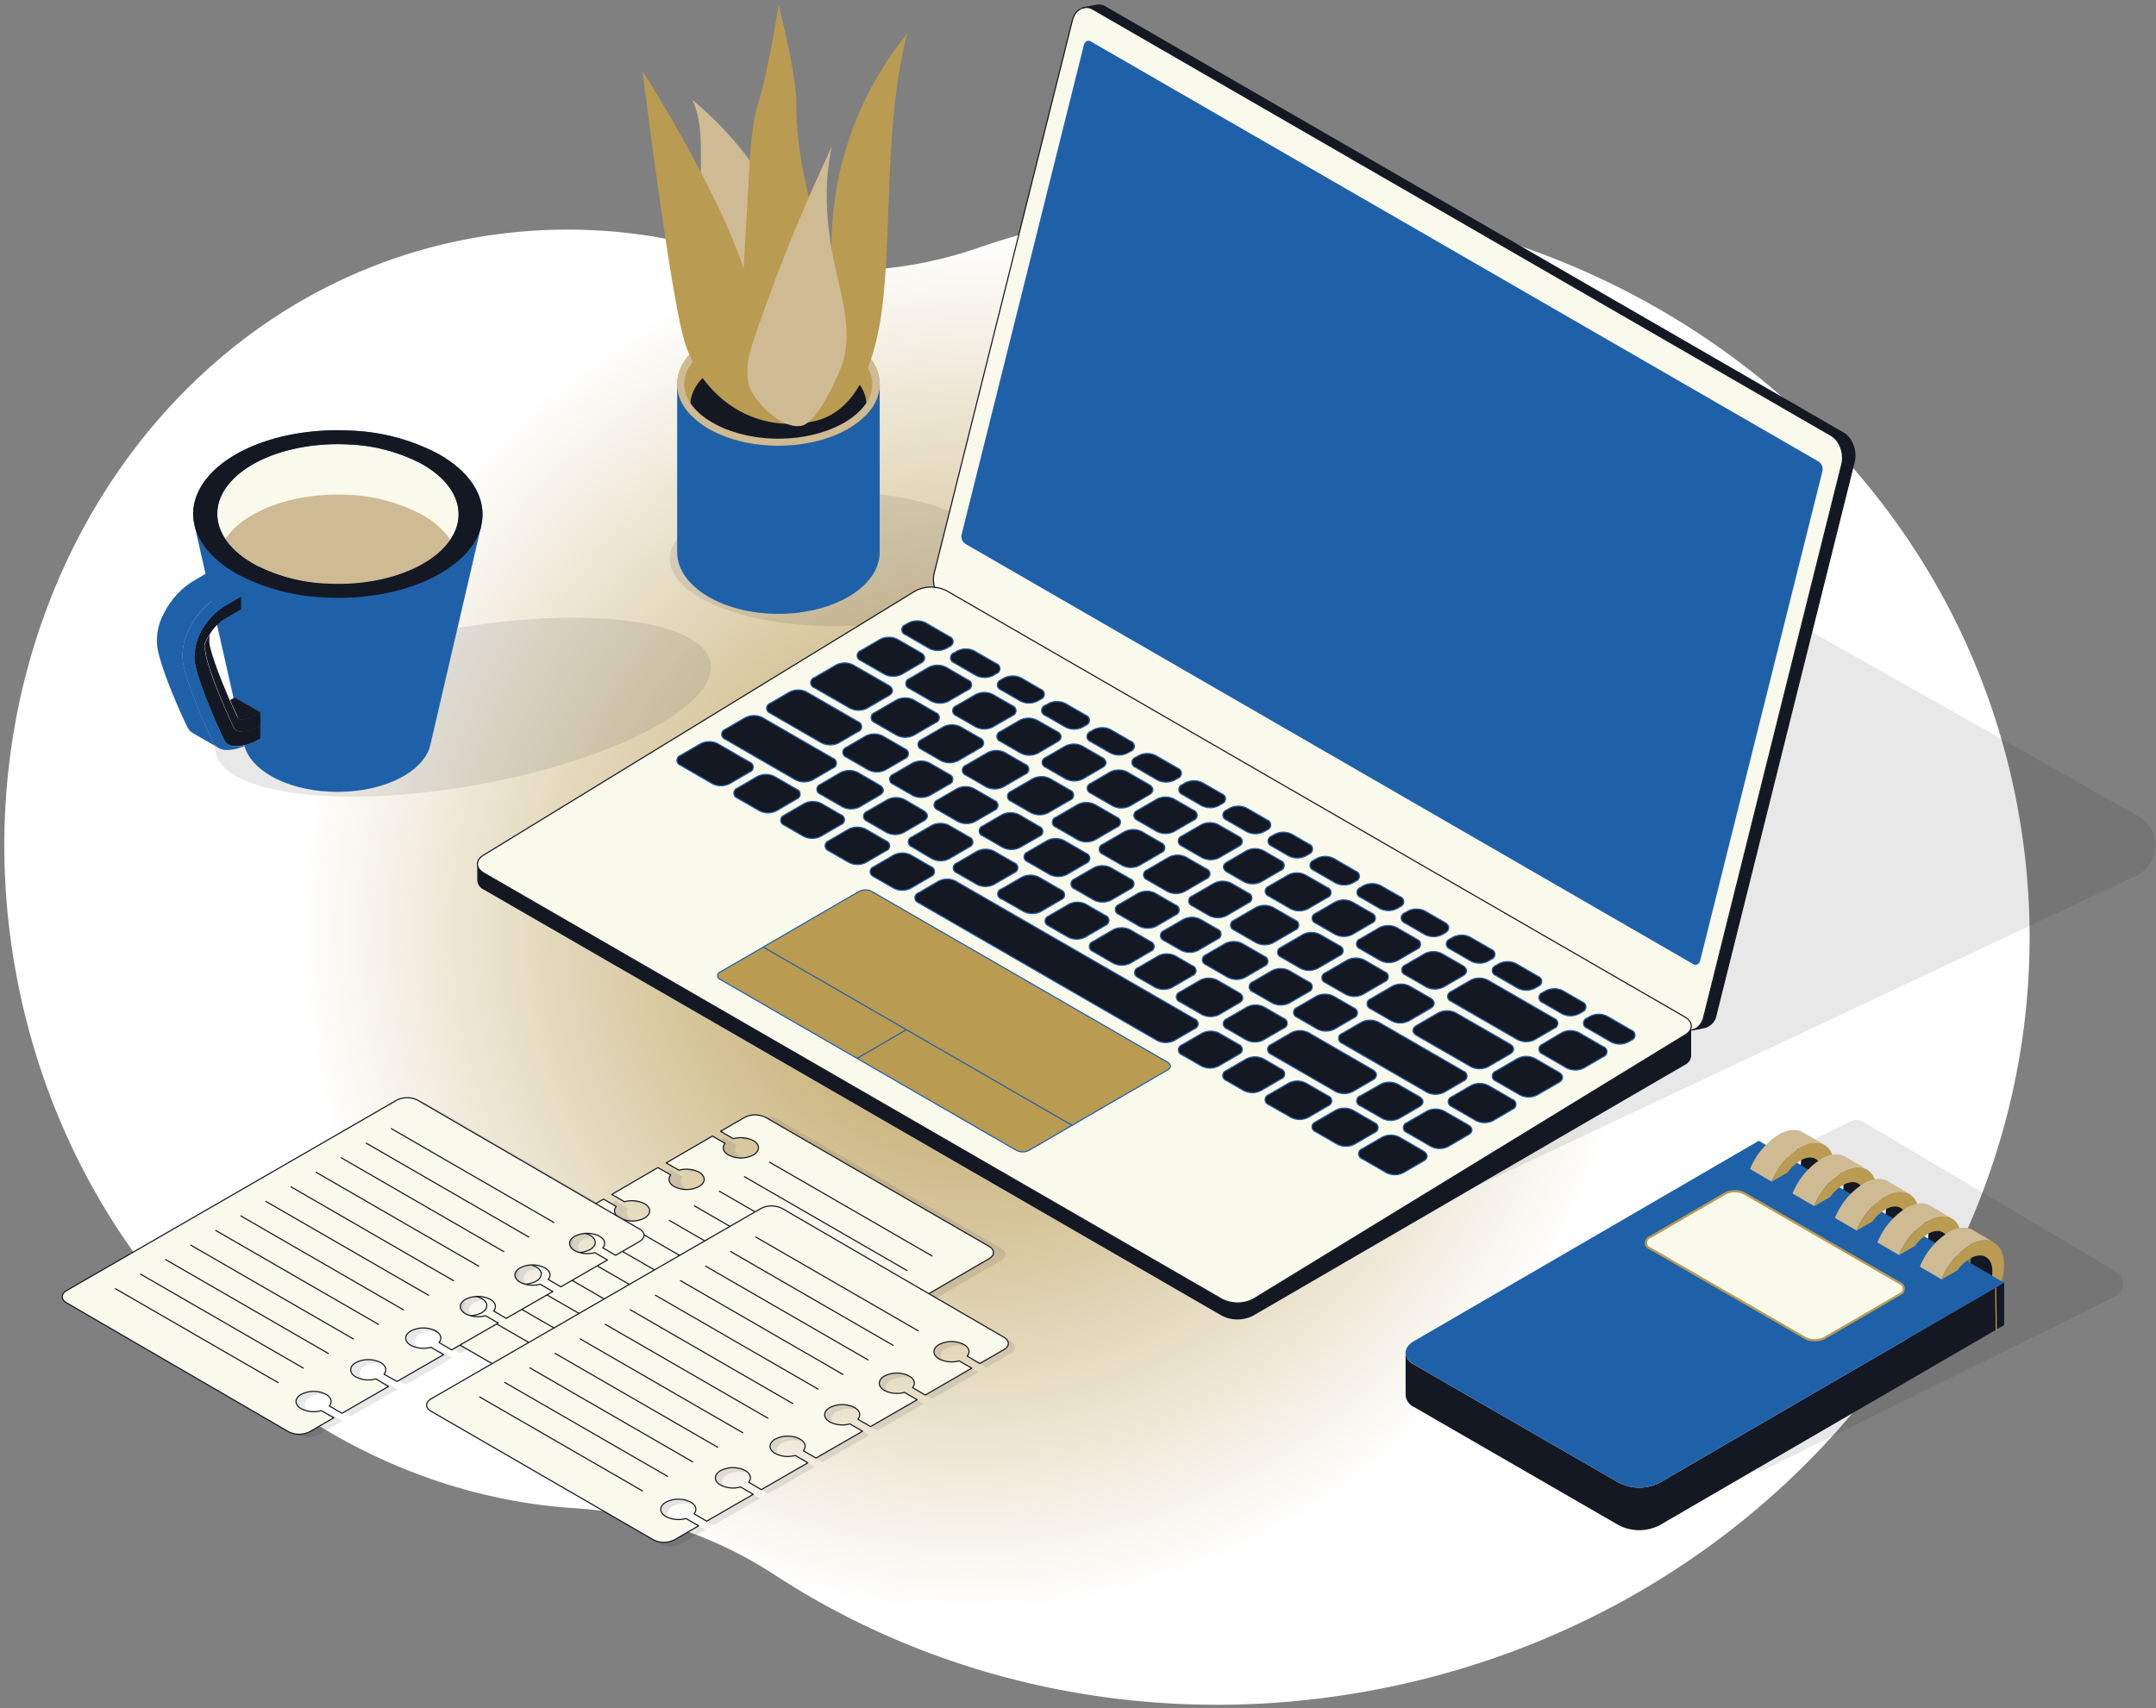 <svg xmlns="http://www.w3.org/2000/svg" width="482" height="382" viewBox="0 0 482 382"><rect x="0" y="0" width="482" height="382" fill="#808080" stroke="none"/><defs><radialGradient id="a" cx="49.329%" cy="49.421%" r="46.545%" fx="49.329%" fy="49.421%" gradientTransform="matrix(.161 -.976 .725 .217 .056 .868)"><stop offset="0%" stop-color="#B99B52"/><stop offset="20%" stop-color="#C6AE73"/><stop offset="65%" stop-color="#E8DFC7"/><stop offset="94%" stop-color="#FFF"/></radialGradient></defs><g fill="none" fill-rule="evenodd"><path fill="url(#a)" d="M3.85 219.04c-15-77.8 30-151.93 100.4-165.53a119.287 119.287 0 0157.36 3 92.238 92.238 0 0056.82-1 190.006 190.006 0 0126-6.94c96.42-18.61 188.89 39.97 206.42 130.87s-46.42 179.69-142.91 198.32c-49 9.47-97.06-1-134.72-25.57a92.398 92.398 0 00-44.55-14.92c-59.16-3.73-111.9-51.51-124.82-118.23z"/><path fill="#141823" fill-rule="nonzero" d="M277.77 289.87l199.85-94.06a7.515 7.515 0 004.22-6.494 7.516 7.516 0 00-3.75-6.776l-142.85-80.61a7.091 7.091 0 00-6.49-.26c-27.38 12.75-215.14 100.48-203.9 103.58 12.09 3.35 152.92 84.62 152.92 84.62z" opacity=".1"/><ellipse cx="186.41" cy="124.96" fill="#141823" fill-rule="nonzero" opacity=".1" rx="36.67" ry="15.04"/><path fill="#1F61A9" fill-rule="nonzero" d="M166.77 75.85l29.9 10v37.63c0 7.62-10.14 13.79-22.64 13.79s-22.64-6.17-22.64-13.79V85.89l15.38-10.04z"/><ellipse cx="174.03" cy="85.89" fill="#B99B52" fill-rule="nonzero" rx="22.64" ry="13.79"/><path fill="#141823" fill-rule="nonzero" d="M193.3 93.13c-4 3.93-11.13 6.55-19.27 6.55-8.14 0-15.29-2.64-19.28-6.55a7.751 7.751 0 01-.42-2.48c0-6.63 8.82-12 19.7-12 10.88 0 19.69 5.37 19.69 12a7.456 7.456 0 01-.42 2.48z"/><path fill="#CEBB93" fill-rule="nonzero" d="M174.03 73.68c11.41 0 21 5.59 21 12.21 0 6.62-9.64 12.21-21 12.21s-21.06-5.59-21.06-12.21c0-6.62 9.64-12.21 21.06-12.21m0-1.58c-12.51 0-22.64 6.17-22.64 13.79 0 7.62 10.13 13.79 22.64 13.79s22.64-6.17 22.64-13.79c0-7.62-10.14-13.79-22.64-13.79z"/><path fill="#CEBB93" fill-rule="nonzero" d="M154.78 22.35c1.9 4 1.92 8.64 1.91 13.09v15c0 5.69 0 11.47 1.54 17 1.54 5.53 4.88 10.71 10 13.25 2.53 1.25 5.7 1.74 8.09.24a8.621 8.621 0 002.53-2.76c5.74-9 .43-21.11-3.71-29.76a76.183 76.183 0 00-20.36-26.06z"/><path fill="#B99B52" fill-rule="nonzero" d="M197.77 63.47c1.42-18.68.46-37.71 5-55.88a75.215 75.215 0 00-16.5 55c-4.14-12.91-8.32-26.09-8.24-39.65 0-6.48-3.95-21.77-3.95-21.77s-2.35 14.63-4.51 21.74c-1.47 4.86-1.77 10-2.06 15l-1.26 22.17C160.1 41.5 143.64 15.9 143.64 15.9s6.06 48.82 9.27 60c3.65 12.67 15.51 21.28 29.09 18.29 12.4-2.69 14.99-20.46 15.77-30.72z"/><path fill="#CEBB93" fill-rule="nonzero" d="M188.12 81.88c2.59-7.1.19-14.91-1.43-22.29-1.92-8.8-2.68-18-.72-26.8a403.58 403.58 0 00-17.12 42.19c-1.27 3.72-2.49 7.76-1.28 11.5 1.13 3.52 7.5 9.75 11.73 8.7 3.31-.82 7.69-10.14 8.82-13.3z"/><path fill="#141823" fill-rule="nonzero" d="M393.68 329.04l79.26-39.15a3.2 3.2 0 00.19-5.52l-56.66-33.55a2.719 2.719 0 00-2.58-.11c-10.85 5.31-85.33 41.82-80.87 43.11 4.83 1.39 60.66 35.22 60.66 35.22z" opacity=".1"/><path fill="#141823" fill-rule="nonzero" d="M370.99 331.58a9.997 9.997 0 01-9.06 0l-45.81-26.44a3.19 3.19 0 01-1.88-2.64v9.5a3.212 3.212 0 001.89 2.64l45.81 26.45a10 10 0 009.05 0l77.07-44.79v-9.5l-77.07 44.78z"/><path fill="#1F61A9" fill-rule="nonzero" d="M448.06 286.8l-77.07 44.78a9.997 9.997 0 01-9.06 0l-45.81-26.44c-2.5-1.45-2.51-3.8 0-5.25l77.08-44.79 54.86 31.7z"/><path stroke="#B99B52" stroke-linecap="round" stroke-linejoin="round" stroke-width=".25" d="M446.16 288.07l.14 9.29"/><path fill="#141823" fill-rule="nonzero" d="M402.65 259.58c.001.335-.022.669-.07 1l4.84 2.79a8.17 8.17 0 00.07-1 3.52 3.52 0 00-1.46-3.2l-4.84-2.81a3.482 3.482 0 011.46 3.22z"/><path fill="#CEBB93" fill-rule="nonzero" d="M403.05 253.19c-1.39-.8-3.3-.69-5.42.53a16.448 16.448 0 00-6.38 7.69l4.83 2.81a16.448 16.448 0 016.38-7.69c2.12-1.22 4-1.34 5.42-.53l-4.83-2.81z"/><path fill="#B99B52" fill-rule="nonzero" d="M402.47 259.53c2.76-1.59 5-.31 5 2.86a8.17 8.17 0 01-.07 1l2.11 1.21c.365-1.196.557-2.44.57-3.69 0-4.83-3.43-6.78-7.64-4.35a16.448 16.448 0 00-6.38 7.69l3.59-2.07a9.482 9.482 0 012.82-2.65z"/><path fill="#141823" fill-rule="nonzero" d="M412.14 265.04c.002.335-.021.669-.07 1l4.84 2.79a8.17 8.17 0 00.07-1 3.52 3.52 0 00-1.46-3.2l-4.84-2.81a3.482 3.482 0 011.46 3.22z"/><path fill="#CEBB93" fill-rule="nonzero" d="M412.54 258.66c-1.39-.8-3.3-.69-5.42.53a16.448 16.448 0 00-6.38 7.69l4.83 2.81a16.406 16.406 0 016.39-7.69c2.11-1.22 4-1.33 5.41-.53l-4.83-2.81z"/><path fill="#B99B52" fill-rule="nonzero" d="M411.96 265.04c2.76-1.6 5-.32 5 2.85a8.17 8.17 0 01-.07 1l2.11 1.22c.365-1.2.557-2.446.57-3.7 0-4.83-3.43-6.77-7.63-4.35a16.406 16.406 0 00-6.39 7.69l3.59-2.07a9.436 9.436 0 012.82-2.64z"/><path fill="#141823" fill-rule="nonzero" d="M421.63 270.53c.002.335-.021.669-.07 1l4.84 2.79c.045-.332.068-.666.07-1a3.51 3.51 0 00-1.46-3.21l-4.84-2.81a3.49 3.49 0 011.46 3.23z"/><path fill="#CEBB93" fill-rule="nonzero" d="M422.03 264.14c-1.39-.81-3.3-.7-5.42.52a16.448 16.448 0 00-6.38 7.69l4.83 2.81a16.406 16.406 0 016.39-7.69c2.11-1.22 4-1.33 5.41-.53l-4.83-2.8z"/><path fill="#B99B52" fill-rule="nonzero" d="M421.45 270.48c2.76-1.59 5-.31 5 2.86a7.792 7.792 0 01-.07 1l2.11 1.22c.365-1.197.556-2.44.57-3.69 0-4.83-3.43-6.78-7.63-4.36a16.406 16.406 0 00-6.39 7.69l3.59-2.07a9.446 9.446 0 012.82-2.65z"/><path fill="#141823" fill-rule="nonzero" d="M431.12 276.04c.002.335-.021.669-.07 1l4.84 2.79c.045-.332.068-.666.07-1a3.52 3.52 0 00-1.46-3.21l-4.83-2.81a3.51 3.51 0 011.45 3.23z"/><path fill="#CEBB93" fill-rule="nonzero" d="M431.52 269.61c-1.39-.81-3.3-.69-5.42.53a16.448 16.448 0 00-6.38 7.69l4.83 2.81a16.448 16.448 0 016.38-7.69c2.12-1.22 4-1.34 5.42-.53l-4.83-2.81z"/><path fill="#B99B52" fill-rule="nonzero" d="M430.94 275.95c2.76-1.59 5-.31 5 2.86a7.792 7.792 0 01-.07 1l2.11 1.22c.365-1.196.557-2.44.57-3.69 0-4.83-3.43-6.78-7.64-4.35a16.448 16.448 0 00-6.38 7.69l3.59-2.07a9.492 9.492 0 012.82-2.66z"/><path fill="#141823" fill-rule="nonzero" d="M440.61 281.47c.001.335-.022.669-.07 1l4.84 2.79a8.17 8.17 0 00.07-1 3.5 3.5 0 00-1.46-3.2l-4.83-2.81a3.499 3.499 0 011.45 3.22z"/><path fill="#CEBB93" fill-rule="nonzero" d="M441.01 275.04c-1.39-.81-3.3-.69-5.42.53a16.448 16.448 0 00-6.38 7.69l4.83 2.81a16.406 16.406 0 016.39-7.69c2.11-1.22 4-1.34 5.41-.53l-4.83-2.81z"/><path fill="#B99B52" fill-rule="nonzero" d="M440.43 281.42c2.76-1.59 5-.31 5 2.86a8.17 8.17 0 01-.07 1l2.11 1.21c.37-1.195.562-2.439.57-3.69 0-4.83-3.43-6.77-7.63-4.35a16.406 16.406 0 00-6.39 7.69l3.59-2.07a9.608 9.608 0 012.82-2.65z"/><path fill="#F9F9EC" fill-rule="nonzero" stroke="#B99B52" stroke-linecap="round" stroke-linejoin="round" stroke-width=".5" d="M424.68 286.9l-34.64-20a4.83 4.83 0 00-4.38 0l-16.76 9.74a1.342 1.342 0 000 2.54l34.65 20c1.376.7 3.004.7 4.38 0l16.76-9.74a1.34 1.34 0 00-.01-2.54h0z"/><path fill="#141823" fill-rule="nonzero" d="M412.13 96.84l-165-95.28a2.92 2.92 0 00-2.05-.39l-2.07.4-.69.14c.69-.12 1.401.015 2 .38l165 95.29c1.94 1.11 3 4 2.4 6.49L380.9 227.49a3.54 3.54 0 01-2.58 2.83l2.76-.54a3.51 3.51 0 002.57-2.83l30.87-123.62c.61-2.45-.46-5.37-2.39-6.49z"/><path fill="#F9F9EC" fill-rule="nonzero" d="M409.37 97.38l-165-95.29c-1.92-1.11-4 0-4.62 2.44l-30.9 123.62c-.61 2.46.46 5.38 2.39 6.5l165 95.28c1.93 1.12 4 0 4.63-2.44l30.87-123.62c.64-2.46-.43-5.38-2.37-6.49z"/><path stroke="#141823" stroke-linecap="round" stroke-linejoin="round" stroke-width=".25" d="M409.37 97.38l-165-95.29c-1.92-1.11-4 0-4.62 2.44l-30.9 123.62c-.61 2.46.46 5.38 2.39 6.5l165 95.28c1.93 1.12 4 0 4.63-2.44l30.87-123.62c.64-2.46-.43-5.38-2.37-6.49z"/><path fill="#1F61A9" fill-rule="nonzero" d="M406.61 103.23L243.85 9.26c-.64-.37-1.34 0-1.54.82L215 119.44a2 2 0 00.79 2.16l162.76 94c.65.37 1.34 0 1.55-.82l27.31-109.36a2.06 2.06 0 00-.8-2.19z"/><path stroke="#141823" stroke-width=".25" d="M378.32 230.32l2.76-.54a3.51 3.51 0 002.57-2.83l30.87-123.62c.61-2.45-.46-5.37-2.39-6.49l-165-95.28a2.92 2.92 0 00-2.05-.39l-2.87.56"/><path fill="#DCEDFC" fill-rule="nonzero" d="M376.68 231.46l-96.5 59.06a7.718 7.718 0 01-7 0l-165-95.29a2.447 2.447 0 01-1.45-2v3.74a2.47 2.47 0 001.45 2l165 95.28a7.687 7.687 0 007 0l96.5-56.07a2.47 2.47 0 001.43-2v-6.72a2.47 2.47 0 01-1.43 2z"/><path fill="#141823" fill-rule="nonzero" d="M106.7 193.19v3.74a2.47 2.47 0 001.45 2l165 95.28a7.687 7.687 0 007 0l96.5-56.07a2.47 2.47 0 001.43-2v-6.72"/><path fill="#FFF" fill-rule="nonzero" d="M376.66 227.4l-165-95.28a7.712 7.712 0 00-7 0l-96.49 59.06c-1.92 1.12-1.91 2.94 0 4.05l165 95.29a7.718 7.718 0 007 0l96.5-59.06c1.93-1.12 1.92-2.94-.01-4.06z"/><path fill="#F9F9EC" fill-rule="nonzero" stroke="#141823" stroke-width=".25" d="M376.66 227.4l-165-95.28a7.712 7.712 0 00-7 0l-96.49 59.06c-1.92 1.12-1.91 2.94 0 4.05l165 95.29a7.718 7.718 0 007 0l96.5-59.06c1.93-1.12 1.92-2.94-.01-4.06z"/><path fill="#141823" fill-rule="nonzero" d="M296.9 245.04l-4.95-2.85a4.233 4.233 0 00-3.84 0l-4.49 2.6a1.18 1.18 0 000 2.23l5 2.86c1.21.61 2.64.61 3.85 0l4.49-2.61a1.18 1.18 0 00-.06-2.23zm7.25 2.26l4.83 2.79c1.21.615 2.64.615 3.85 0l4.51-2.62c1.06-.61 1.05-1.61 0-2.23l-4.83-2.79a4.258 4.258 0 00-3.84 0l-4.54 2.59a1.18 1.18 0 00.02 2.26zm3.14 3.74l-4.83-2.79a4.258 4.258 0 00-3.84 0l-4.5 2.61a1.18 1.18 0 000 2.23l4.84 2.79c1.21.61 2.64.61 3.85 0l4.49-2.61a1.18 1.18 0 00-.01-2.23zm-23.11-15.27l14.41 8.32c1.21.615 2.64.615 3.85 0l4.51-2.62c1.06-.61 1-1.61 0-2.23l-14.41-8.32a4.248 4.248 0 00-3.85 0l-4.51 2.62a1.18 1.18 0 000 2.23zm-9.91-5.73l4.35 2.51c1.21.615 2.64.615 3.85 0l4.51-2.62a1.17 1.17 0 000-2.22l-4.36-2.52a4.258 4.258 0 00-3.84 0l-4.52 2.62a1.18 1.18 0 00.01 2.23zm12.12-16l4.35 2.51c1.21.61 2.64.61 3.85 0l4.89-2.84a1.18 1.18 0 000-2.23l-4.36-2.51a4.233 4.233 0 00-3.84 0l-4.89 2.85a1.18 1.18 0 000 2.22zm23.19 5.49a1.18 1.18 0 000-2.23l-4.53-2.62a4.279 4.279 0 00-3.85 0l-4.89 2.84a1.18 1.18 0 000 2.23l4.54 2.62c1.21.61 2.64.61 3.85 0l4.88-2.84zm-25.3-30.33l3.81 2.2c1.21.61 2.64.61 3.85 0l.71-.42a1.18 1.18 0 000-2.23l-3.81-2.2a4.279 4.279 0 00-3.85 0l-.71.42a1.18 1.18 0 000 2.23zm9.37 5.41l4.92 2.84c1.21.615 2.64.615 3.85 0l.7-.41a1.18 1.18 0 000-2.23l-4.92-2.84a4.279 4.279 0 00-3.85 0l-.72.42a1.18 1.18 0 00.02 2.22zm3.14 3.87l-4.94-2.84a4.258 4.258 0 00-3.84 0l-4.37 2.53a1.18 1.18 0 000 2.23l4.92 2.84c1.207.61 2.633.61 3.84 0l4.36-2.53c.477-.158.802-.601.81-1.104a1.182 1.182 0 00-.78-1.126zm-29.94-17.29l-4.35-2.51a4.279 4.279 0 00-3.85 0l-4.36 2.53a1.18 1.18 0 000 2.23l4.35 2.51c1.207.61 2.633.61 3.84 0l4.36-2.53a1.18 1.18 0 00.01-2.23zm10.1 5.85l-4.55-2.62a4.233 4.233 0 00-3.84 0l-4.37 2.53a1.19 1.19 0 000 2.23l4.55 2.62a4.233 4.233 0 003.84 0l4.36-2.54a1.18 1.18 0 00.01-2.22zm-57.84-22l-4.36-2.51a4.258 4.258 0 00-3.84 0l-4.89 2.84a1.18 1.18 0 000 2.23l4.35 2.51c1.21.61 2.64.61 3.85 0l4.89-2.84a1.18 1.18 0 000-2.23zm7.22-7.24l-4.35-2.51a4.233 4.233 0 00-3.84 0l-4.37 2.53a1.18 1.18 0 000 2.23l4.36 2.51a4.233 4.233 0 003.84 0l4.38-2.52a1.181 1.181 0 00-.02-2.24zm-2.57-3.54l4.35 2.51c1.21.61 2.64.61 3.85 0l.72-.41a1.18 1.18 0 000-2.23l-4.35-2.52a4.279 4.279 0 00-3.85 0l-.71.42a1.18 1.18 0 00-.01 2.23zm9.91 5.72l4.54 2.62c1.21.61 2.64.61 3.85 0l.71-.41a1.19 1.19 0 000-2.24l-4.54-2.62a4.248 4.248 0 00-3.85 0l-.71.41a1.18 1.18 0 000 2.24zm30.61 17.67l4.35 2.51c1.21.61 2.64.61 3.85 0l.7-.42a1.17 1.17 0 000-2.22l-4.33-2.48a4.279 4.279 0 00-3.85 0l-.72.42a1.18 1.18 0 000 2.19zm-20.51-11.84l4.47 2.58c1.21.615 2.64.615 3.85 0l.72-.41a1.18 1.18 0 000-2.23l-4.47-2.58a4.248 4.248 0 00-3.85 0l-.71.42a1.18 1.18 0 00-.01 2.22zm-7.34-2.18l-4.58-2.59a4.258 4.258 0 00-3.84 0l-4.36 2.53a1.18 1.18 0 000 2.23l4.54 2.62c1.209.62 2.641.62 3.85 0l4.36-2.53c1.1-.64 1.09-1.64.03-2.26zm10.03 5.79l-4.47-2.58a4.279 4.279 0 00-3.85 0l-4.36 2.53a1.18 1.18 0 000 2.23l4.47 2.58c1.21.615 2.64.615 3.85 0l4.36-2.54c1.07-.6 1.06-1.6 0-2.22zm7.39 2.18l4.92 2.84c1.21.61 2.64.61 3.85 0l.71-.41a1.18 1.18 0 000-2.23l-4.92-2.84a4.217 4.217 0 00-3.85 0l-.71.41a1.18 1.18 0 000 2.23zm3.09 3.87l-4.92-2.84a4.258 4.258 0 00-3.84 0l-4.33 2.53a1.18 1.18 0 000 2.23l4.92 2.84c1.21.61 2.64.61 3.85 0l4.36-2.53c1.03-.61 1.02-1.61-.04-2.23zm-67.73-8.37a1.18 1.18 0 000 2.23l4.92 2.84c1.21.61 2.64.61 3.85 0l4.32-2.51a1.18 1.18 0 000-2.23l-4.92-2.84a4.217 4.217 0 00-3.85 0l-4.32 2.51zm23.01 8.28a1.18 1.18 0 000-2.23l-4.37-2.52a4.248 4.248 0 00-3.85 0l-4.32 2.51a1.18 1.18 0 000 2.23l4.35 2.51c1.21.61 2.64.61 3.85 0l4.34-2.5zm16.98-4.48l-4.54-2.62a4.258 4.258 0 00-3.84 0l-4.89 2.84a1.18 1.18 0 000 2.23l4.54 2.62c1.21.61 2.64.61 3.85 0l4.89-2.84a1.18 1.18 0 00-.01-2.23zm10.03 5.79l-4.47-2.58a4.258 4.258 0 00-3.84 0l-4.9 2.84a1.18 1.18 0 000 2.23l4.47 2.58c1.21.61 2.64.61 3.85 0l4.89-2.84a1.18 1.18 0 000-2.23zm10.48 6.05l-4.92-2.84a4.258 4.258 0 00-3.84 0l-4.9 2.84a1.18 1.18 0 000 2.23l4.92 2.84a4.268 4.268 0 003.86 0l4.88-2.84a1.18 1.18 0 000-2.23zm-30.01 4.19l4.48 2.58c1.21.61 2.64.61 3.85 0l4.32-2.47a1.18 1.18 0 000-2.23l-4.5-2.63a4.279 4.279 0 00-3.85 0l-4.32 2.52a1.181 1.181 0 00.02 2.23zm39.91 1.53l-4.34-2.51a4.279 4.279 0 00-3.85 0l-4.89 2.84a1.18 1.18 0 000 2.23l4.35 2.51c1.209.62 2.641.62 3.85 0l4.89-2.84a1.18 1.18 0 00-.01-2.23zm-29.87 4.26l4.92 2.84c1.21.61 2.64.61 3.85 0l4.34-2.52a1.18 1.18 0 000-2.23l-4.91-2.84a4.238 4.238 0 00-3.86 0l-4.32 2.51a1.181 1.181 0 00-.02 2.24zm-15.83 2.48l4.48 2.58a4.233 4.233 0 003.84 0l4.52-2.62a1.18 1.18 0 000-2.23l-4.48-2.58a4.196 4.196 0 00-3.84 0l-4.51 2.62a1.17 1.17 0 00-.01 2.23zm-18.6.84l4.48 2.58c1.207.61 2.633.61 3.84 0l4.5-2.61a1.18 1.18 0 000-2.23l-4.47-2.58a4.248 4.248 0 00-3.85 0l-4.49 2.61a1.192 1.192 0 00-.78 1.112c-.001.496.305.942.77 1.118zm74.4-1.75l-4.54-2.62a4.258 4.258 0 00-3.84 0l-4.89 2.84a1.18 1.18 0 000 2.23l4.54 2.62c1.21.61 2.64.61 3.85 0l4.89-2.84a1.18 1.18 0 00-.01-2.23zm-29.5 4.48l4.36 2.51c1.207.61 2.633.61 3.84 0l4.32-2.51a1.18 1.18 0 000-2.23l-4.36-2.5a4.217 4.217 0 00-3.85 0l-4.32 2.51a1.18 1.18 0 00.01 2.22zm-16.27 2.27l4.91 2.8c1.207.61 2.633.61 3.84 0l4.51-2.63a1.17 1.17 0 000-2.22l-4.93-2.84a4.176 4.176 0 00-3.83 0l-4.52 2.62a1.17 1.17 0 00.02 2.27zm55.14-1.34l-3.81-2.2a4.258 4.258 0 00-3.84 0l-4.89 2.84a1.18 1.18 0 000 2.23l3.81 2.2c1.207.61 2.633.61 3.84 0l4.89-2.85a1.17 1.17 0 000-2.22zm-28.95 4.79l4.53 2.62c1.21.61 2.64.61 3.85 0l4.32-2.51a1.18 1.18 0 000-2.23l-4.54-2.62a4.217 4.217 0 00-3.85 0l-4.32 2.51a1.18 1.18 0 00.01 2.23zm-15.71 2.55l4.35 2.52c1.21.61 2.64.61 3.85 0l4.51-2.62a1.18 1.18 0 000-2.23l-4.35-2.51a4.233 4.233 0 00-3.84 0l-4.51 2.63a1.17 1.17 0 00-.01 2.21zm55.14-1.29l-4.92-2.84a4.279 4.279 0 00-3.85 0l-4.89 2.84a1.18 1.18 0 000 2.23l4.91 2.84c1.21.61 2.64.61 3.85 0l4.89-2.84a1.18 1.18 0 00.01-2.23zm-29.34 4.57l3.81 2.2c1.21.61 2.64.61 3.85 0l4.32-2.51a1.19 1.19 0 000-2.24l-3.81-2.19a4.217 4.217 0 00-3.85 0l-4.32 2.51a1.18 1.18 0 000 2.23zm-15.89 2.44l4.54 2.63c1.207.61 2.633.61 3.84 0l4.52-2.63a1.17 1.17 0 000-2.22l-4.55-2.63a4.258 4.258 0 00-3.84 0l-4.51 2.63a1.17 1.17 0 000 2.22zm25.25 2.97l4.93 2.84a4.233 4.233 0 003.84 0l4.32-2.51a1.18 1.18 0 000-2.23l-4.93-2.84a4.279 4.279 0 00-3.85 0l-4.32 2.51a1.193 1.193 0 00-.77 1.118c.003.497.314.94.78 1.112zm-15.15 2.87l3.81 2.19a4.233 4.233 0 003.84 0l4.51-2.62a1.17 1.17 0 000-2.22l-3.81-2.2a4.233 4.233 0 00-3.84 0l-4.51 2.63a1.18 1.18 0 000 2.22zm25.63 3.17l4.35 2.52c1.21.615 2.64.615 3.85 0l4.32-2.5a1.18 1.18 0 000-2.23l-4.36-2.52a4.279 4.279 0 00-3.85 0l-4.32 2.52c-.47.166-.783.61-.78 1.109.002.498.319.94.79 1.101zm-16.27 2.27l4.92 2.84c1.21.615 2.64.615 3.85 0l4.51-2.63c1.06-.61 1-1.61 0-2.23l-4.92-2.84a4.258 4.258 0 00-3.84 0l-4.51 2.63a1.17 1.17 0 00-.01 2.23zm3.23 3.78l-53.36-30.78a4.176 4.176 0 00-3.83 0l-4.49 2.61a1.17 1.17 0 000 2.22l53.36 30.81c1.21.61 2.64.61 3.85 0l4.49-2.61a1.179 1.179 0 00-.02-2.25zm9.92 5.73l-4.36-2.51a4.258 4.258 0 00-3.84 0l-4.5 2.61a1.18 1.18 0 000 2.23l4.35 2.51c1.21.61 2.64.61 3.85 0l4.49-2.61a1.18 1.18 0 00.01-2.23z"/><path fill="#B99B52" fill-rule="nonzero" d="M261.08 237.55l-66.17-38.2a3.118 3.118 0 00-2.88 0l-31 18a.88.88 0 000 1.67l66.17 38.2c.906.47 1.984.47 2.89 0l31-18c.76-.46.76-1.18-.01-1.67z"/><path fill="#141823" fill-rule="nonzero" d="M286.4 239.04l-3.91-2.26a4.279 4.279 0 00-3.85 0l-4.49 2.61a1.18 1.18 0 000 2.23l3.91 2.26c1.21.615 2.64.615 3.85 0l4.49-2.61a1.17 1.17 0 000-2.23zm-101.19-48.8l4.55 2.62c1.21.615 2.64.615 3.85 0l4.49-2.61a1.17 1.17 0 000-2.22l-4.54-2.62a4.31 4.31 0 00-3.85 0l-4.51 2.63a1.19 1.19 0 00.01 2.2zm-9.9-5.72l4.34 2.5c1.212.62 2.648.62 3.86 0l4.49-2.61a1.17 1.17 0 000-2.22l-4.35-2.51a4.248 4.248 0 00-3.85 0l-4.49 2.61a1.19 1.19 0 000 2.23zm2.76-8.05l-4.91-2.84a4.279 4.279 0 00-3.85 0l-4.46 2.6a1.19 1.19 0 000 2.24l4.92 2.83c1.209.62 2.641.62 3.85 0l4.49-2.61a1.17 1.17 0 00-.04-2.22zm160.05 69.37l-5.39-3.11a4.248 4.248 0 00-3.85 0l-4.32 2.51a1.18 1.18 0 000 2.23l5.4 3.12c1.21.61 2.64.61 3.85 0l4.32-2.52a1.18 1.18 0 00-.01-2.23zm-9.85 5.73l-5.42-3.12a4.258 4.258 0 00-3.84 0l-4.48 2.59a1.18 1.18 0 000 2.23l5.39 3.11c1.21.615 2.64.615 3.85 0l4.51-2.63c1.07-.57 1.06-1.57-.01-2.18zM212.2 192.04l4.51-2.63a1.18 1.18 0 000-2.23l-4.54-2.61a4.248 4.248 0 00-3.85 0l-4.47 2.57a1.18 1.18 0 000 2.23l4.5 2.67c1.21.615 2.64.615 3.85 0zm1.09-43.83l4.91 2.84a4.3 4.3 0 003.86 0l.7-.42a1.18 1.18 0 000-2.23l-4.91-2.83a4.217 4.217 0 00-3.85 0l-.71.41a1.18 1.18 0 000 2.23zm-10.89-6.29l5.33 3.08c1.21.61 2.64.61 3.85 0l.71-.41a1.18 1.18 0 000-2.23l-5.33-3.08a4.279 4.279 0 00-3.85 0l-.7.42a1.169 1.169 0 00-.01 2.22zm-9.97 5.8l5.33 3.07c1.21.61 2.64.61 3.85 0l4.36-2.54c1-.61 1-1.61 0-2.23l-5.33-3.07a4.258 4.258 0 00-3.84 0l-4.36 2.53a1.18 1.18 0 00-.01 2.24zm23.99 4.32l-4.91-2.84a4.279 4.279 0 00-3.85 0l-4.36 2.54a1.17 1.17 0 000 2.22l4.91 2.84c1.21.61 2.64.61 3.85 0l4.36-2.53a1.18 1.18 0 000-2.23zm-34.4 1.73l8 4.6c1.209.62 2.641.62 3.85 0l4.89-2.84c1.05-.61 1-1.61 0-2.23l-8-4.6a4.258 4.258 0 00-3.84 0l-4.89 2.84a1.18 1.18 0 00-.01 2.23zm18.41 2.74l-4.89 2.84a1.18 1.18 0 000 2.23l4.92 2.84c1.21.61 2.64.61 3.85 0l4.89-2.84a1.18 1.18 0 000-2.23l-4.91-2.84a4.28 4.28 0 00-3.86 0zm-28.25 2.98l11.48 6.63a4.3 4.3 0 003.86 0l4.32-2.51a1.18 1.18 0 000-2.23l-11.48-6.63a4.217 4.217 0 00-3.85 0l-4.32 2.51a1.18 1.18 0 00-.01 2.23zm-9.06 15.76l4.49-2.61a1.17 1.17 0 000-2.22l-7.14-4.12a4.258 4.258 0 00-3.84 0l-4.49 2.61a1.17 1.17 0 000 2.22l7.14 4.13a4.28 4.28 0 003.84-.01zm-.97-9.93l15.7 9.08c1.207.61 2.633.61 3.84 0l4.51-2.63a1.17 1.17 0 000-2.22l-15.73-9.08a4.258 4.258 0 00-3.84 0l-4.51 2.62c-.473.17-.786.623-.78 1.126.008.503.333.946.81 1.104zm21.27 10.06a1.17 1.17 0 000 2.22l4.92 2.84c1.21.615 2.64.615 3.85 0l4.51-2.63c1.06-.61 1-1.61 0-2.22l-4.92-2.85a4.289 4.289 0 00-3.84 0l-4.52 2.64zm18.83 3.42a4.279 4.279 0 00-3.85 0l-4.55 2.63a1.17 1.17 0 000 2.22l4.35 2.52c1.207.61 2.633.61 3.84 0l4.52-2.63c1.06-.61 1-1.61 0-2.22l-4.31-2.52zm130.45 59.74l4.89-2.84c1.06-.61 1.05-1.61 0-2.23l-12.17-7a4.279 4.279 0 00-3.85 0l-4.89 2.84c-1.06.61-1.05 1.61 0 2.23l12.17 7c1.21.61 2.64.61 3.85 0zm-26.3-12.96l4.71 2.72a4.3 4.3 0 003.86 0l4.89-2.84c1.05-.61 1-1.61 0-2.23l-4.72-2.72a4.233 4.233 0 00-3.84 0l-4.89 2.85a1.18 1.18 0 00-.01 2.22zm16.45 18.68l4.32-2.51a1.18 1.18 0 000-2.23l-18.95-10.94a4.233 4.233 0 00-3.84 0l-4.32 2.51a1.17 1.17 0 000 2.22L319 244.25a4.279 4.279 0 003.85.01zm-32.88-16.77l4.54 2.63c1.21.615 2.64.615 3.85 0l4.32-2.51a1.18 1.18 0 000-2.23l-4.54-2.62a4.279 4.279 0 00-3.85 0l-4.32 2.51a1.18 1.18 0 000 2.22zm-80.36-46.39l4.54 2.62c1.21.61 2.64.61 3.85 0l4.32-2.51a1.18 1.18 0 000-2.23l-4.54-2.62a4.217 4.217 0 00-3.85 0l-4.32 2.51a1.18 1.18 0 000 2.23zm148.8 52.94l-5.4-3.12a4.258 4.258 0 00-3.84 0l-4.32 2.56a1.17 1.17 0 000 2.22l5.39 3.12c1.21.61 2.64.61 3.85 0l4.36-2.53a1.179 1.179 0 00-.04-2.25zm-9.88 5.75l-5.39-3.11a4.258 4.258 0 00-3.84 0l-4.89 2.84a1.18 1.18 0 000 2.23l5.4 3.11c1.209.62 2.641.62 3.85 0l4.89-2.82c1.05-.63 1.04-1.63-.02-2.25zm-62.22-47.36l-3.81-2.2a4.258 4.258 0 00-3.84 0l-4.36 2.54c-1.06.61-1.05 1.61 0 2.22l3.8 2.2c1.21.61 2.64.61 3.85 0l4.36-2.53a1.18 1.18 0 000-2.23zm78.43 37.95l-5.4-3.12a4.233 4.233 0 00-3.84 0l-.71.41a1.18 1.18 0 000 2.23l5.4 3.11c1.209.62 2.641.62 3.85 0l.71-.41a1.18 1.18 0 00-.01-2.22zm-30.33-12.24l4.92 2.84c1.207.61 2.633.61 3.84 0l.71-.42a1.17 1.17 0 000-2.22l-4.92-2.85a4.3 4.3 0 00-3.86 0l-.71.42a1.181 1.181 0 00.02 2.23zm10.44 6.05l4.34 2.51c1.21.61 2.64.61 3.85 0l.72-.42a1.18 1.18 0 000-2.23l-4.35-2.51a4.279 4.279 0 00-3.85 0l-.71.42a1.18 1.18 0 000 2.23zm-1.74 8.3l4.36-2.53a1.18 1.18 0 000-2.23l-14.83-8.56a4.279 4.279 0 00-3.85 0l-4.36 2.53a1.18 1.18 0 000 2.23l14.83 8.56a4.26 4.26 0 003.85 0zm-18.98-20.29l4.72 2.73c1.21.61 2.64.61 3.85 0l.71-.42a1.17 1.17 0 000-2.22l-4.72-2.73a4.279 4.279 0 00-3.85 0l-.71.41a1.18 1.18 0 000 2.23zm-10.1-5.82l4.54 2.62c1.21.61 2.64.61 3.85 0l.72-.42c1-.61 1-1.61 0-2.23l-4.54-2.62a4.279 4.279 0 00-3.85 0l-.71.41a1.192 1.192 0 00-.01 2.24zm-9.91-5.73l4.36 2.52c1.21.61 2.64.61 3.85 0l.71-.42a1.18 1.18 0 000-2.23l-4.37-2.48a4.258 4.258 0 00-3.84 0l-.71.42a1.17 1.17 0 000 2.19zm2.58 3.55l-4.36-2.51a4.258 4.258 0 00-3.84 0l-4.36 2.53a1.18 1.18 0 000 2.23l4.36 2.51c1.21.61 2.64.61 3.85 0l4.35-2.53a1.18 1.18 0 000-2.23zm10.09 5.84l-4.53-2.62a4.279 4.279 0 00-3.85 0l-4.36 2.53a1.18 1.18 0 000 2.23l4.53 2.62c1.21.61 2.64.61 3.85 0l4.36-2.53a1.18 1.18 0 000-2.23zm5.93 10.68l4.37-2.53c1.05-.61 1-1.61 0-2.23l-4.72-2.72a4.289 4.289 0 00-3.84 0l-4.36 2.54a1.18 1.18 0 000 2.23l4.73 2.72c1.203.603 2.62.6 3.82-.01zm-48.54-37.35l4.55 2.62c1.21.61 2.64.61 3.85 0l.71-.41a1.18 1.18 0 000-2.23l-4.54-2.63a4.279 4.279 0 00-3.85 0l-.71.42a1.18 1.18 0 00-.01 2.23zm44.06 74.03l-5.39-3.12a4.258 4.258 0 00-3.84 0l-4.49 2.61a1.18 1.18 0 000 2.23l5.39 3.11c1.209.62 2.641.62 3.85 0l4.49-2.61c1.07-.58 1.06-1.58-.01-2.22z"/><path stroke="#1F61A9" stroke-width=".25" d="M296.9 245.04l-4.95-2.85a4.233 4.233 0 00-3.84 0l-4.49 2.6a1.18 1.18 0 000 2.23l5 2.86c1.21.61 2.64.61 3.85 0l4.49-2.61a1.18 1.18 0 00-.06-2.23h0zm7.25 2.26l4.83 2.79c1.21.615 2.64.615 3.85 0l4.51-2.62c1.06-.61 1.05-1.61 0-2.23l-4.83-2.79a4.258 4.258 0 00-3.84 0l-4.54 2.59a1.18 1.18 0 00.02 2.26h0zm3.14 3.74l-4.83-2.79a4.258 4.258 0 00-3.84 0l-4.5 2.61a1.18 1.18 0 000 2.23l4.84 2.79c1.21.61 2.64.61 3.85 0l4.49-2.61a1.18 1.18 0 00-.01-2.23h0zm-23.11-15.27l14.41 8.32c1.21.615 2.64.615 3.85 0l4.51-2.62c1.06-.61 1-1.61 0-2.23l-14.41-8.32a4.248 4.248 0 00-3.85 0l-4.51 2.62a1.18 1.18 0 000 2.23zm-9.91-5.73l4.35 2.51c1.21.615 2.64.615 3.85 0l4.51-2.62a1.17 1.17 0 000-2.22l-4.36-2.52a4.258 4.258 0 00-3.84 0l-4.52 2.62a1.18 1.18 0 00.01 2.23zm12.12-16l4.35 2.51c1.21.61 2.64.61 3.85 0l4.89-2.84a1.18 1.18 0 000-2.23l-4.36-2.51a4.233 4.233 0 00-3.84 0l-4.89 2.85a1.18 1.18 0 000 2.22h0zm23.19 5.49a1.18 1.18 0 000-2.23l-4.53-2.62a4.279 4.279 0 00-3.85 0l-4.89 2.84a1.18 1.18 0 000 2.23l4.54 2.62c1.21.61 2.64.61 3.85 0l4.88-2.84zm-25.3-30.33l3.81 2.2c1.21.61 2.64.61 3.85 0l.71-.42a1.18 1.18 0 000-2.23l-3.81-2.2a4.279 4.279 0 00-3.85 0l-.71.42a1.18 1.18 0 000 2.23h0zm9.37 5.41l4.92 2.84c1.21.615 2.64.615 3.85 0l.7-.41a1.18 1.18 0 000-2.23l-4.92-2.84a4.279 4.279 0 00-3.85 0l-.72.42a1.18 1.18 0 00.02 2.22zm3.14 3.87l-4.94-2.84a4.258 4.258 0 00-3.84 0l-4.37 2.53a1.18 1.18 0 000 2.23l4.92 2.84c1.207.61 2.633.61 3.84 0l4.36-2.53c.477-.158.802-.601.81-1.104a1.182 1.182 0 00-.78-1.126h0zm-29.94-17.29l-4.35-2.51a4.279 4.279 0 00-3.85 0l-4.36 2.53a1.18 1.18 0 000 2.23l4.35 2.51c1.207.61 2.633.61 3.84 0l4.36-2.53a1.18 1.18 0 00.01-2.23zm10.1 5.85l-4.55-2.62a4.233 4.233 0 00-3.84 0l-4.37 2.53a1.19 1.19 0 000 2.23l4.55 2.62a4.233 4.233 0 003.84 0l4.36-2.54a1.18 1.18 0 00.01-2.22h0zm-57.84-22l-4.36-2.51a4.258 4.258 0 00-3.84 0l-4.89 2.84a1.18 1.18 0 000 2.23l4.35 2.51c1.21.61 2.64.61 3.85 0l4.89-2.84a1.18 1.18 0 000-2.23zm7.22-7.24l-4.35-2.51a4.233 4.233 0 00-3.84 0l-4.37 2.53a1.18 1.18 0 000 2.23l4.36 2.51a4.233 4.233 0 003.84 0l4.38-2.52a1.181 1.181 0 00-.02-2.24h0zm-2.57-3.54l4.35 2.51c1.21.61 2.64.61 3.85 0l.72-.41a1.18 1.18 0 000-2.23l-4.35-2.52a4.279 4.279 0 00-3.85 0l-.71.42a1.18 1.18 0 00-.01 2.23h0zm9.91 5.72l4.54 2.62c1.21.61 2.64.61 3.85 0l.71-.41a1.19 1.19 0 000-2.24l-4.54-2.62a4.248 4.248 0 00-3.85 0l-.71.41a1.18 1.18 0 000 2.24h0zm30.61 17.67l4.35 2.51c1.21.61 2.64.61 3.85 0l.7-.42a1.17 1.17 0 000-2.22l-4.33-2.48a4.279 4.279 0 00-3.85 0l-.72.42a1.18 1.18 0 000 2.19zm-20.51-11.84l4.47 2.58c1.21.615 2.64.615 3.85 0l.72-.41a1.18 1.18 0 000-2.23l-4.47-2.58a4.248 4.248 0 00-3.85 0l-.71.42a1.18 1.18 0 00-.01 2.22h0zm-7.34-2.18l-4.58-2.59a4.258 4.258 0 00-3.84 0l-4.36 2.53a1.18 1.18 0 000 2.23l4.54 2.62c1.209.62 2.641.62 3.85 0l4.36-2.53c1.1-.64 1.09-1.64.03-2.26zm10.03 5.79l-4.47-2.58a4.279 4.279 0 00-3.85 0l-4.36 2.53a1.18 1.18 0 000 2.23l4.47 2.58c1.21.615 2.64.615 3.85 0l4.36-2.54c1.07-.6 1.06-1.6 0-2.22zm7.39 2.18l4.92 2.84c1.21.61 2.64.61 3.85 0l.71-.41a1.18 1.18 0 000-2.23l-4.92-2.84a4.217 4.217 0 00-3.85 0l-.71.41a1.18 1.18 0 000 2.23h0zm3.09 3.87l-4.92-2.84a4.258 4.258 0 00-3.84 0l-4.33 2.53a1.18 1.18 0 000 2.23l4.92 2.84c1.21.61 2.64.61 3.85 0l4.36-2.53c1.03-.61 1.02-1.61-.04-2.23zm-67.73-8.37a1.18 1.18 0 000 2.23l4.92 2.84c1.21.61 2.64.61 3.85 0l4.32-2.51a1.18 1.18 0 000-2.23l-4.92-2.84a4.217 4.217 0 00-3.85 0l-4.32 2.51zm23.01 8.28a1.18 1.18 0 000-2.23l-4.37-2.52a4.248 4.248 0 00-3.85 0l-4.32 2.51a1.18 1.18 0 000 2.23l4.35 2.51c1.21.61 2.64.61 3.85 0l4.34-2.5zm16.98-4.48l-4.54-2.62a4.258 4.258 0 00-3.84 0l-4.89 2.84a1.18 1.18 0 000 2.23l4.54 2.62c1.21.61 2.64.61 3.85 0l4.89-2.84a1.18 1.18 0 00-.01-2.23h0zm10.03 5.79l-4.47-2.58a4.258 4.258 0 00-3.84 0l-4.9 2.84a1.18 1.18 0 000 2.23l4.47 2.58c1.21.61 2.64.61 3.85 0l4.89-2.84a1.18 1.18 0 000-2.23h0zm10.48 6.05l-4.92-2.84a4.258 4.258 0 00-3.84 0l-4.9 2.84a1.18 1.18 0 000 2.23l4.92 2.84a4.268 4.268 0 003.86 0l4.88-2.84a1.18 1.18 0 000-2.23h0zm-30.01 4.19l4.48 2.58c1.21.61 2.64.61 3.85 0l4.32-2.47a1.18 1.18 0 000-2.23l-4.5-2.63a4.279 4.279 0 00-3.85 0l-4.32 2.52a1.181 1.181 0 00.02 2.23h0zm39.91 1.53l-4.34-2.51a4.279 4.279 0 00-3.85 0l-4.89 2.84a1.18 1.18 0 000 2.23l4.35 2.51c1.209.62 2.641.62 3.85 0l4.89-2.84a1.18 1.18 0 00-.01-2.23zm-29.87 4.26l4.92 2.84c1.21.61 2.64.61 3.85 0l4.34-2.52a1.18 1.18 0 000-2.23l-4.91-2.84a4.238 4.238 0 00-3.86 0l-4.32 2.51a1.181 1.181 0 00-.02 2.24h0zm-15.83 2.48l4.48 2.58a4.233 4.233 0 003.84 0l4.52-2.62a1.18 1.18 0 000-2.23l-4.48-2.58a4.196 4.196 0 00-3.84 0l-4.51 2.62a1.17 1.17 0 00-.01 2.23zm-18.6.84l4.48 2.58c1.207.61 2.633.61 3.84 0l4.5-2.61a1.18 1.18 0 000-2.23l-4.47-2.58a4.248 4.248 0 00-3.85 0l-4.49 2.61a1.192 1.192 0 00-.78 1.112c-.001.496.305.942.77 1.118zm74.4-1.75l-4.54-2.62a4.258 4.258 0 00-3.84 0l-4.89 2.84a1.18 1.18 0 000 2.23l4.54 2.62c1.21.61 2.64.61 3.85 0l4.89-2.84a1.18 1.18 0 00-.01-2.23zm-29.5 4.48l4.36 2.51c1.207.61 2.633.61 3.84 0l4.32-2.51a1.18 1.18 0 000-2.23l-4.36-2.5a4.217 4.217 0 00-3.85 0l-4.32 2.51a1.18 1.18 0 00.01 2.22h0zm-16.27 2.27l4.91 2.8c1.207.61 2.633.61 3.84 0l4.51-2.63a1.17 1.17 0 000-2.22l-4.93-2.84a4.176 4.176 0 00-3.83 0l-4.52 2.62a1.17 1.17 0 00.02 2.27h0zm55.14-1.34l-3.81-2.2a4.258 4.258 0 00-3.84 0l-4.89 2.84a1.18 1.18 0 000 2.23l3.81 2.2c1.207.61 2.633.61 3.84 0l4.89-2.85a1.17 1.17 0 000-2.22zm-28.95 4.79l4.53 2.62c1.21.61 2.64.61 3.85 0l4.32-2.51a1.18 1.18 0 000-2.23l-4.54-2.62a4.217 4.217 0 00-3.85 0l-4.32 2.51a1.18 1.18 0 00.01 2.23zm-15.71 2.55l4.35 2.52c1.21.61 2.64.61 3.85 0l4.51-2.62a1.18 1.18 0 000-2.23l-4.35-2.51a4.233 4.233 0 00-3.84 0l-4.51 2.63a1.17 1.17 0 00-.01 2.21zm55.14-1.29l-4.92-2.84a4.279 4.279 0 00-3.85 0l-4.89 2.84a1.18 1.18 0 000 2.23l4.91 2.84c1.21.61 2.64.61 3.85 0l4.89-2.84a1.18 1.18 0 00.01-2.23h0zm-29.34 4.57l3.81 2.2c1.21.61 2.64.61 3.85 0l4.32-2.51a1.19 1.19 0 000-2.24l-3.81-2.19a4.217 4.217 0 00-3.85 0l-4.32 2.51a1.18 1.18 0 000 2.23zm-15.89 2.44l4.54 2.63c1.207.61 2.633.61 3.84 0l4.52-2.63a1.17 1.17 0 000-2.22l-4.55-2.63a4.258 4.258 0 00-3.84 0l-4.51 2.63a1.17 1.17 0 000 2.22zm25.25 2.97l4.93 2.84a4.233 4.233 0 003.84 0l4.32-2.51a1.18 1.18 0 000-2.23l-4.93-2.84a4.279 4.279 0 00-3.85 0l-4.32 2.51a1.193 1.193 0 00-.77 1.118c.003.497.314.94.78 1.112h0zm-15.15 2.87l3.81 2.19a4.233 4.233 0 003.84 0l4.51-2.62a1.17 1.17 0 000-2.22l-3.81-2.2a4.233 4.233 0 00-3.84 0l-4.51 2.63a1.18 1.18 0 000 2.22h0zm25.63 3.17l4.35 2.52c1.21.615 2.64.615 3.85 0l4.32-2.5a1.18 1.18 0 000-2.23l-4.36-2.52a4.279 4.279 0 00-3.85 0l-4.32 2.52c-.47.166-.783.61-.78 1.109.002.498.319.94.79 1.101h0zm-16.27 2.27l4.92 2.84c1.21.615 2.64.615 3.85 0l4.51-2.63c1.06-.61 1-1.61 0-2.23l-4.92-2.84a4.258 4.258 0 00-3.84 0l-4.51 2.63a1.17 1.17 0 00-.01 2.23zm3.23 3.78l-53.36-30.78a4.176 4.176 0 00-3.83 0l-4.49 2.61a1.17 1.17 0 000 2.22l53.36 30.81c1.21.61 2.64.61 3.85 0l4.49-2.61a1.179 1.179 0 00-.02-2.25h0zm9.92 5.73l-4.36-2.51a4.258 4.258 0 00-3.84 0l-4.5 2.61a1.18 1.18 0 000 2.23l4.35 2.51c1.21.61 2.64.61 3.85 0l4.49-2.61a1.18 1.18 0 00.01-2.23h0zm-15.86 4l-66.17-38.2a3.118 3.118 0 00-2.88 0l-31 18a.88.88 0 000 1.67l66.17 38.2c.906.47 1.984.47 2.89 0l31-18c.76-.46.76-1.18-.01-1.67zm25.32 1.49l-3.91-2.26a4.279 4.279 0 00-3.85 0l-4.49 2.61a1.18 1.18 0 000 2.23l3.91 2.26c1.21.615 2.64.615 3.85 0l4.49-2.61a1.17 1.17 0 000-2.23h0zm-101.19-48.8l4.55 2.62c1.21.615 2.64.615 3.85 0l4.49-2.61a1.17 1.17 0 000-2.22l-4.54-2.62a4.31 4.31 0 00-3.85 0l-4.51 2.63a1.19 1.19 0 00.01 2.2zm-9.9-5.72l4.34 2.5c1.212.62 2.648.62 3.86 0l4.49-2.61a1.17 1.17 0 000-2.22l-4.35-2.51a4.248 4.248 0 00-3.85 0l-4.49 2.61a1.19 1.19 0 000 2.23zm2.76-8.05l-4.91-2.84a4.279 4.279 0 00-3.85 0l-4.46 2.6a1.19 1.19 0 000 2.24l4.92 2.83c1.209.62 2.641.62 3.85 0l4.49-2.61a1.17 1.17 0 00-.04-2.22h0zm160.05 69.37l-5.39-3.11a4.248 4.248 0 00-3.85 0l-4.32 2.51a1.18 1.18 0 000 2.23l5.4 3.12c1.21.61 2.64.61 3.85 0l4.32-2.52a1.18 1.18 0 00-.01-2.23zm-9.85 5.73l-5.42-3.12a4.258 4.258 0 00-3.84 0l-4.48 2.59a1.18 1.18 0 000 2.23l5.39 3.11c1.21.615 2.64.615 3.85 0l4.51-2.63c1.07-.57 1.06-1.57-.01-2.18zM212.2 192.04l4.51-2.63a1.18 1.18 0 000-2.23l-4.54-2.61a4.248 4.248 0 00-3.85 0l-4.47 2.57a1.18 1.18 0 000 2.23l4.5 2.67c1.21.615 2.64.615 3.85 0h0zm1.09-43.83l4.91 2.84a4.3 4.3 0 003.86 0l.7-.42a1.18 1.18 0 000-2.23l-4.91-2.83a4.217 4.217 0 00-3.85 0l-.71.41a1.18 1.18 0 000 2.23h0zm-10.89-6.29l5.33 3.08c1.21.61 2.64.61 3.85 0l.71-.41a1.18 1.18 0 000-2.23l-5.33-3.08a4.279 4.279 0 00-3.85 0l-.7.42a1.169 1.169 0 00-.01 2.22zm-9.97 5.8l5.33 3.07c1.21.61 2.64.61 3.85 0l4.36-2.54c1-.61 1-1.61 0-2.23l-5.33-3.07a4.258 4.258 0 00-3.84 0l-4.36 2.53a1.18 1.18 0 00-.01 2.24h0zm23.99 4.32l-4.91-2.84a4.279 4.279 0 00-3.85 0l-4.36 2.54a1.17 1.17 0 000 2.22l4.91 2.84c1.21.61 2.64.61 3.85 0l4.36-2.53a1.18 1.18 0 000-2.23zm-34.4 1.73l8 4.6c1.209.62 2.641.62 3.85 0l4.89-2.84c1.05-.61 1-1.61 0-2.23l-8-4.6a4.258 4.258 0 00-3.84 0l-4.89 2.84a1.18 1.18 0 00-.01 2.23h0zm18.41 2.74l-4.89 2.84a1.18 1.18 0 000 2.23l4.92 2.84c1.21.61 2.64.61 3.85 0l4.89-2.84a1.18 1.18 0 000-2.23l-4.91-2.84a4.28 4.28 0 00-3.86 0zm-28.25 2.98l11.48 6.63a4.3 4.3 0 003.86 0l4.32-2.51a1.18 1.18 0 000-2.23l-11.48-6.63a4.217 4.217 0 00-3.85 0l-4.32 2.51a1.18 1.18 0 00-.01 2.23zm-9.06 15.76l4.49-2.61a1.17 1.17 0 000-2.22l-7.14-4.12a4.258 4.258 0 00-3.84 0l-4.49 2.61a1.17 1.17 0 000 2.22l7.14 4.13a4.28 4.28 0 003.84-.01h0zm-.97-9.93l15.7 9.08c1.207.61 2.633.61 3.84 0l4.51-2.63a1.17 1.17 0 000-2.22l-15.73-9.08a4.258 4.258 0 00-3.84 0l-4.51 2.62c-.473.17-.786.623-.78 1.126.008.503.333.946.81 1.104zm21.27 10.06a1.17 1.17 0 000 2.22l4.92 2.84c1.21.615 2.64.615 3.85 0l4.51-2.63c1.06-.61 1-1.61 0-2.22l-4.92-2.85a4.289 4.289 0 00-3.84 0l-4.52 2.64zm18.83 3.42a4.279 4.279 0 00-3.85 0l-4.55 2.63a1.17 1.17 0 000 2.22l4.35 2.52c1.207.61 2.633.61 3.84 0l4.52-2.63c1.06-.61 1-1.61 0-2.22l-4.31-2.52zm130.45 59.74l4.89-2.84c1.06-.61 1.05-1.61 0-2.23l-12.17-7a4.279 4.279 0 00-3.85 0l-4.89 2.84c-1.06.61-1.05 1.61 0 2.23l12.17 7c1.21.61 2.64.61 3.85 0zm-26.3-12.96l4.71 2.72a4.3 4.3 0 003.86 0l4.89-2.84c1.05-.61 1-1.61 0-2.23l-4.72-2.72a4.233 4.233 0 00-3.84 0l-4.89 2.85a1.18 1.18 0 00-.01 2.22zm16.45 18.68l4.32-2.51a1.18 1.18 0 000-2.23l-18.95-10.94a4.233 4.233 0 00-3.84 0l-4.32 2.51a1.17 1.17 0 000 2.22L319 244.25a4.279 4.279 0 003.85.01h0zm-32.88-16.77l4.54 2.63c1.21.615 2.64.615 3.85 0l4.32-2.51a1.18 1.18 0 000-2.23l-4.54-2.62a4.279 4.279 0 00-3.85 0l-4.32 2.51a1.18 1.18 0 000 2.22h0zm-80.36-46.39l4.54 2.62c1.21.61 2.64.61 3.85 0l4.32-2.51a1.18 1.18 0 000-2.23l-4.54-2.62a4.217 4.217 0 00-3.85 0l-4.32 2.51a1.18 1.18 0 000 2.23zm148.8 52.94l-5.4-3.12a4.258 4.258 0 00-3.84 0l-4.32 2.56a1.17 1.17 0 000 2.22l5.39 3.12c1.21.61 2.64.61 3.85 0l4.36-2.53a1.179 1.179 0 00-.04-2.25h0zm-9.88 5.75l-5.39-3.11a4.258 4.258 0 00-3.84 0l-4.89 2.84a1.18 1.18 0 000 2.23l5.4 3.11c1.209.62 2.641.62 3.85 0l4.89-2.82c1.05-.63 1.04-1.63-.02-2.25zm-62.22-47.36l-3.81-2.2a4.258 4.258 0 00-3.84 0l-4.36 2.54c-1.06.61-1.05 1.61 0 2.22l3.8 2.2c1.21.61 2.64.61 3.85 0l4.36-2.53a1.18 1.18 0 000-2.23h0zm78.43 37.95l-5.4-3.12a4.233 4.233 0 00-3.84 0l-.71.41a1.18 1.18 0 000 2.23l5.4 3.11c1.209.62 2.641.62 3.85 0l.71-.41a1.18 1.18 0 00-.01-2.22h0zm-30.33-12.24l4.92 2.84c1.207.61 2.633.61 3.84 0l.71-.42a1.17 1.17 0 000-2.22l-4.92-2.85a4.3 4.3 0 00-3.86 0l-.71.42a1.181 1.181 0 00.02 2.23zm10.44 6.05l4.34 2.51c1.21.61 2.64.61 3.85 0l.72-.42a1.18 1.18 0 000-2.23l-4.35-2.51a4.279 4.279 0 00-3.85 0l-.71.42a1.18 1.18 0 000 2.23h0zm-1.74 8.3l4.36-2.53a1.18 1.18 0 000-2.23l-14.83-8.56a4.279 4.279 0 00-3.85 0l-4.36 2.53a1.18 1.18 0 000 2.23l14.83 8.56a4.26 4.26 0 003.85 0h0zm-18.98-20.29l4.72 2.73c1.21.61 2.64.61 3.85 0l.71-.42a1.17 1.17 0 000-2.22l-4.72-2.73a4.279 4.279 0 00-3.85 0l-.71.41a1.18 1.18 0 000 2.23h0zm-10.1-5.82l4.54 2.62c1.21.61 2.64.61 3.85 0l.72-.42c1-.61 1-1.61 0-2.23l-4.54-2.62a4.279 4.279 0 00-3.85 0l-.71.41a1.192 1.192 0 00-.01 2.24h0zm-9.91-5.73l4.36 2.52c1.21.61 2.64.61 3.85 0l.71-.42a1.18 1.18 0 000-2.23l-4.37-2.48a4.258 4.258 0 00-3.84 0l-.71.42a1.17 1.17 0 000 2.19zm2.58 3.55l-4.36-2.51a4.258 4.258 0 00-3.84 0l-4.36 2.53a1.18 1.18 0 000 2.23l4.36 2.51c1.21.61 2.64.61 3.85 0l4.35-2.53a1.18 1.18 0 000-2.23h0zm10.09 5.84l-4.53-2.62a4.279 4.279 0 00-3.85 0l-4.36 2.53a1.18 1.18 0 000 2.23l4.53 2.62c1.21.61 2.64.61 3.85 0l4.36-2.53a1.18 1.18 0 000-2.23h0zm5.93 10.68l4.37-2.53c1.05-.61 1-1.61 0-2.23l-4.72-2.72a4.289 4.289 0 00-3.84 0l-4.36 2.54a1.18 1.18 0 000 2.23l4.73 2.72c1.203.603 2.62.6 3.82-.01zm-48.54-37.35l4.55 2.62c1.21.61 2.64.61 3.85 0l.71-.41a1.18 1.18 0 000-2.23l-4.54-2.63a4.279 4.279 0 00-3.85 0l-.71.42a1.18 1.18 0 00-.01 2.23zm44.06 74.03l-5.39-3.12a4.258 4.258 0 00-3.84 0l-4.49 2.61a1.18 1.18 0 000 2.23l5.39 3.11c1.209.62 2.641.62 3.85 0l4.49-2.61c1.07-.58 1.06-1.58-.01-2.22zm-147.59-45.62l69.06 39.88m-48.15-14.96l11.08-6.44"/><ellipse cx="103.482" cy="158.133" fill="#141823" fill-rule="nonzero" opacity=".1" rx="56.22" ry="17.65" transform="rotate(-10.16 103.482 158.133)"/><path fill="#1F61A9" fill-rule="nonzero" d="M43.55 117.72c3.667 16.253 7.333 32.497 11 48.73.6 2.65 2.71 5.21 6.29 7.22 8.38 4.66 21.68 4.52 29.71-.31 3.21-1.93 5.09-4.32 5.66-6.79 3.793-16.287 7.577-32.577 11.35-48.87"/><path fill="#1F61A9" fill-rule="nonzero" d="M78.11 96.28c-9.34-.45-18.93 1.44-25.91 5.65-6.98 4.21-10 10-8.73 15.4 0 .13.06.26.08.39 1 3.94 4.25 7.73 9.6 10.71a45.728 45.728 0 0019.83 5.19c9.35.46 18.93-1.44 25.92-5.65 4.86-2.93 7.76-6.53 8.68-10.27v-.17c1.33-5.74-1.92-11.75-9.66-16.07a45.539 45.539 0 00-19.81-5.18z"/><path fill="#1F61A9" fill-rule="nonzero" d="M56.1 104.09c5.89-3.54 14-5.12 21.88-4.7a38.106 38.106 0 0116.24 4.32c10.75 6 11.1 15.88.79 22.09-5.9 3.54-14 5.13-21.9 4.7a38.06 38.06 0 01-16.26-4.32c-10.75-6-11.1-15.88-.78-22.09"/><path fill="#F9F9EC" fill-rule="nonzero" d="M56.1 104.09c-10.32 6.21-10 16.1.78 22.09a38.06 38.06 0 0016.23 4.32c7.88.43 16-1.16 21.9-4.7 10.31-6.21 10-16.1-.79-22.09a38.106 38.106 0 00-16.24-4.32c-7.86-.42-15.99 1.16-21.88 4.7z"/><path fill="#CEBB93" fill-rule="nonzero" d="M56.1 115.37c5.89-3.55 14-5.13 21.88-4.71a38.25 38.25 0 0116.24 4.38 18.285 18.285 0 016.47 5.66 17.652 17.652 0 01-5.68 5.15c-5.9 3.54-14 5.13-21.9 4.7a38.073 38.073 0 01-16.26-4.37 18.285 18.285 0 01-6.47-5.66 17.578 17.578 0 015.72-5.15z"/><path fill="#141823" fill-rule="nonzero" d="M43.47 117.33c0 .13.06.26.08.39 1 3.94 4.25 7.73 9.6 10.71a45.728 45.728 0 0019.83 5.19c9.35.46 18.93-1.44 25.92-5.65 4.86-2.93 7.76-6.53 8.68-10.27v-.17c1.33-5.74-1.92-11.75-9.66-16.07a45.532 45.532 0 00-19.85-5.18c-9.34-.45-18.93 1.44-25.91 5.65-6.98 4.21-9.93 9.95-8.69 15.4zm12.63-13.24c5.89-3.54 14-5.12 21.88-4.7a38.106 38.106 0 0116.24 4.32c10.75 6 11.1 15.88.79 22.09-5.9 3.54-14 5.13-21.9 4.7a38.06 38.06 0 01-16.26-4.32c-10.72-5.99-11.07-15.88-.75-22.09zm-9.25 37.83a10.568 10.568 0 013.27-3.48l3.78-2.19v-2.91l-3.77 2.19a15.494 15.494 0 00-5.38 5.9 12.93 12.93 0 00-1.33 6.15c.58 4.76 5.82 16.24 6.68 17.89 1 2.07 3.88 1.5 6 .66.717-.28 1.413-.615 2.08-1v-2.89c-2.2 1.27-5.07 1.89-5.81.67-1.22-2.34-6-13.09-6.48-17.17-.34-1.56-.34-1.63.74-3.52.066-.105.14-.206.22-.3z"/><path fill="#1F61A9" fill-rule="nonzero" d="M42.5 140.25a12.802 12.802 0 00-1.65 7.49c.62 5 5.91 16.54 6.79 18.24.273.528.693.966 1.21 1.26 1.87 1.09 4.85.12 7.34-1.07-2.16.84-5 1.41-6-.66-.86-1.65-6.1-13.13-6.68-17.89a12.93 12.93 0 011.33-6.15 15.494 15.494 0 015.38-5.9l3.77-2.19-.14-2.98-5 2.92a18.003 18.003 0 00-6.35 6.93z"/><path fill="#1F61A9" fill-rule="nonzero" d="M36.78 136.91a12.674 12.674 0 00-1.65 7.49c.62 5 5.91 16.55 6.79 18.24.264.53.674.974 1.18 1.28l5.75 3.32a3.069 3.069 0 01-1.18-1.26c-.88-1.7-6.17-13.27-6.79-18.24a12.794 12.794 0 011.63-7.49 17.998 17.998 0 016.34-6.93l5-2.92-5.71-3.36-5 2.92a17.994 17.994 0 00-6.36 6.95z"/><path fill="#141823" fill-rule="nonzero" d="M46.68 142.24c-1.08 1.89-1.08 2-.74 3.52.52 4.08 5.26 14.83 6.48 17.17.74 1.22 3.61.6 5.81-.67l-.06-2.95c-3.2 1.85-4.61 1.83-5 1.17-.39-.66-1-2.13-1.82-3.93-1.82-4.17-4.22-10.2-4.56-12.89 0-.82.06-1.59.06-1.74-.064.102-.121.21-.17.32z"/><path fill="#141823" fill-rule="nonzero" d="M52.43 155.97c-.316.221-.65.415-1 .58.79 1.8 1.46 3.24 1.82 3.93.36.69 1.77.68 5-1.17l-5.82-3.34z"/><path d="M58.17 159.31l-5.74-3.34c-.316.221-.65.415-1 .58"/><path d="M58.23 162.26l-.06-2.95c-3.2 1.85-4.61 1.83-5 1.17-.39-.66-1-2.13-1.82-3.93-1.82-4.17-4.22-10.2-4.56-12.89 0-.82.06-1.59.06-1.74"/><path d="M53.92 133.34l-3.77 2.19a15.494 15.494 0 00-5.38 5.9 12.93 12.93 0 00-1.33 6.15c.58 4.76 5.82 16.24 6.68 17.89 1 2.07 3.88 1.5 6 .66.717-.28 1.413-.615 2.08-1v-2.89c-2.2 1.27-5.07 1.89-5.81.67-1.22-2.34-6-13.09-6.48-17.17-.34-1.56-.34-1.63.74-3.52.058-.112.125-.219.2-.32a10.568 10.568 0 013.27-3.48l3.78-2.19.02-2.89z"/><path d="M48.85 167.24l-5.74-3.32a3.126 3.126 0 01-1.18-1.28c-.88-1.69-6.17-13.26-6.79-18.24a12.674 12.674 0 011.65-7.49 17.995 17.995 0 016.31-6.93l5-2.92 5.75 3.34-5 2.92a17.995 17.995 0 00-6.33 6.93 12.8 12.8 0 00-1.67 7.49c.62 5 5.91 16.54 6.79 18.24.273.528.693.966 1.21 1.26zm0 0c1.87 1.09 4.85.12 7.34-1.07m-2.32-35.77l.05 2.95"/><path fill="#141823" fill-rule="nonzero" d="M223.79 279.1l-49.94-28.82a5.233 5.233 0 00-4.75 0l-5.35 3.11 2.85 1.64a6.222 6.222 0 014.47.44c1.54.88 1.55 2.33 0 3.21a6.102 6.102 0 01-5.55 0c-1.22-.7-1.46-1.74-.76-2.59l-2.84-1.65-10.34 6 2.84 1.65a6.223 6.223 0 014.49.43c1.53.88 1.55 2.32 0 3.21a6.102 6.102 0 01-5.55 0c-1.21-.7-1.45-1.75-.76-2.59l-2.75-1.63-10.33 6 2.85 1.65a6.17 6.17 0 014.47.43c1.53.89 1.55 2.33 0 3.21a6.102 6.102 0 01-5.55 0c-1.22-.7-1.47-1.74-.77-2.59l-2.85-1.64-10.33 6 2.85 1.65a6.17 6.17 0 014.47.43c1.53.89 1.55 2.33 0 3.22a6.133 6.133 0 01-5.55 0c-1.22-.71-1.46-1.75-.76-2.6l-2.85-1.64-10.34 6 2.85 1.64a6.223 6.223 0 014.49.43c1.53.89 1.54 2.33 0 3.22a6.133 6.133 0 01-5.55 0c-1.21-.71-1.45-1.75-.76-2.59l-2.85-1.65-10.33 6 2.84 1.66a6.12 6.12 0 014.47.44c1.53.88 1.55 2.32 0 3.21a6.164 6.164 0 01-5.55 0c-1.22-.71-1.47-1.75-.77-2.6l-2.85-1.64-5.3 3.11c-1.3.76-1.3 2 0 2.75l49.91 28.82c1.496.76 3.264.76 4.76 0l73.33-42.58c1.27-.76 1.26-1.99-.06-2.75z" opacity=".1"/><path fill="#141823" fill-rule="nonzero" d="M16.85 289.3l73.73-42.57a5.217 5.217 0 014.76 0l49.59 28.81c1.31.76 1.3 2 0 2.76l-5.38 3.1-2.83-1.64c.71-.85.47-1.89-.74-2.59a6.112 6.112 0 00-5.54 0c-1.54.89-1.55 2.33 0 3.22 1.383.7 2.979.854 4.47.43l2.83 1.65-10.4 6-2.83-1.64c.71-.85.48-1.89-.73-2.59a6.102 6.102 0 00-5.55 0c-1.54.88-1.55 2.32 0 3.21a6.13 6.13 0 004.48.43l2.83 1.65-10.41 6-2.83-1.65c.71-.85.48-1.89-.73-2.59a6.102 6.102 0 00-5.55 0c-1.54.88-1.55 2.32 0 3.21a6.18 6.18 0 004.48.43l2.83 1.65-10.41 6-2.83-1.65c.71-.85.48-1.89-.74-2.59a6.112 6.112 0 00-5.54 0c-1.54.89-1.55 2.33 0 3.22 1.383.7 2.979.854 4.47.43l2.84 1.65-10.41 6-2.86-1.6c.71-.84.48-1.89-.73-2.59a6.102 6.102 0 00-5.55 0c-1.54.88-1.55 2.33 0 3.21a6.13 6.13 0 004.48.43l2.8 1.62-10.41 6-2.87-1.67c.71-.84.48-1.89-.73-2.59a6.102 6.102 0 00-5.55 0c-1.54.89-1.55 2.32 0 3.21a6.13 6.13 0 004.48.43l2.83 1.65-5.38 3.11a5.254 5.254 0 01-4.76 0l-49.61-28.81c-1.31-.74-1.31-2 0-2.74z" opacity=".1"/><path fill="#F9F9EC" fill-rule="nonzero" stroke="#141823" stroke-linecap="round" stroke-linejoin="round" stroke-width=".25" d="M221.1 278.69l-49.91-28.81a5.233 5.233 0 00-4.75 0l-5.35 3.1 2.85 1.65a6.22 6.22 0 014.47.43c1.54.89 1.55 2.33 0 3.22a6.133 6.133 0 01-5.55 0c-1.22-.7-1.46-1.75-.76-2.6l-2.82-1.64-10.34 6 2.84 1.64a6.223 6.223 0 014.49.43c1.53.89 1.55 2.33 0 3.22a6.147 6.147 0 01-5.56 0c-1.21-.7-1.45-1.75-.76-2.59l-2.85-1.65-10.33 6 2.85 1.64a6.171 6.171 0 014.47.44c1.54.88 1.55 2.32 0 3.21a6.133 6.133 0 01-5.55 0c-1.22-.7-1.47-1.75-.77-2.59l-2.85-1.65-10.33 6 2.85 1.64a6.171 6.171 0 014.47.44c1.54.88 1.55 2.32 0 3.21a6.102 6.102 0 01-5.55 0c-1.22-.7-1.46-1.75-.76-2.59l-2.75-1.62-10.34 6 2.85 1.65a6.172 6.172 0 014.49.43c1.53.88 1.54 2.32 0 3.21a6.123 6.123 0 01-5.56 0c-1.21-.7-1.45-1.75-.76-2.59l-2.85-1.65-10.33 6 2.85 1.65a6.17 6.17 0 014.47.43c1.54.88 1.55 2.33 0 3.21a6.102 6.102 0 01-5.55 0c-1.22-.7-1.47-1.74-.77-2.59l-2.85-1.64-5.35 3.1c-1.3.76-1.3 2 0 2.76l49.95 28.85c1.496.76 3.264.76 4.76 0l73.26-42.58c1.31-.77 1.3-2.01-.02-2.77zm-12.73 2.16l-36.32-20.97m30.72 24.23l-36.33-20.98m30.73 24.23l-36.34-20.98m30.73 24.24l-36.33-20.98m30.73 24.24l-36.34-20.99m30.74 24.24l-36.35-20.98m30.74 24.24L138.4 279.4m30.75 24.24l-36.35-20.99m30.75 24.25l-36.36-20.99m30.76 24.25l-36.37-21m30.76 24.25l-36.36-21m30.76 24.26l-36.37-21"/><path fill="#141823" fill-rule="nonzero" d="M97.85 313.68l73.74-42.57a5.217 5.217 0 014.76 0l49.58 28.81c1.31.76 1.31 2 0 2.76l-5.38 3.1-2.84-1.64c.71-.85.48-1.89-.73-2.59a6.133 6.133 0 00-5.55 0c-1.53.89-1.54 2.33 0 3.22 1.383.7 2.979.854 4.47.43l2.83 1.65-10.4 6-2.83-1.64c.7-.85.47-1.89-.74-2.59a6.102 6.102 0 00-5.55 0c-1.53.88-1.55 2.32 0 3.21 1.386.7 2.986.854 4.48.43l2.83 1.65-10.41 6-2.83-1.65c.71-.85.49-1.89-.72-2.59a6.123 6.123 0 00-5.56 0c-1.54.88-1.54 2.32 0 3.21a6.18 6.18 0 004.48.43l2.82 1.65-10.4 6-2.83-1.65c.71-.85.47-1.89-.74-2.59a6.112 6.112 0 00-5.54 0c-1.54.89-1.55 2.33 0 3.22 1.383.7 2.979.854 4.47.43l2.83 1.65-10.4 6-2.83-1.65c.7-.84.47-1.89-.74-2.59a6.102 6.102 0 00-5.55 0c-1.53.88-1.55 2.33 0 3.21a6.14 6.14 0 004.48.43l2.83 1.65-10.41 6-2.83-1.65c.72-.84.49-1.89-.72-2.59a6.102 6.102 0 00-5.55 0c-1.54.89-1.55 2.32 0 3.21 1.381.706 2.98.86 4.47.43l2.84 1.65-5.39 3.11a5.254 5.254 0 01-4.76 0l-49.68-28.79c-1.33-.76-1.32-1.99 0-2.76z" opacity=".1"/><path fill="#F9F9EC" fill-rule="nonzero" stroke="#141823" stroke-linecap="round" stroke-linejoin="round" stroke-width=".25" d="M96.37 312.81l73.74-42.57a5.254 5.254 0 014.76 0l49.58 28.8c1.31.76 1.3 2 0 2.75l-5.39 3.11-2.83-1.65c.71-.85.48-1.89-.73-2.59a6.102 6.102 0 00-5.55 0c-1.54.89-1.54 2.32 0 3.21a6.15 6.15 0 004.47.44l2.83 1.64-10.4 6-2.83-1.65c.7-.84.47-1.89-.74-2.59a6.102 6.102 0 00-5.55 0c-1.53.88-1.55 2.33 0 3.22a6.238 6.238 0 004.48.43l2.83 1.64-10.41 6-2.83-1.64c.71-.85.48-1.9-.73-2.6a6.102 6.102 0 00-5.55 0c-1.54.89-1.54 2.33 0 3.21a6.192 6.192 0 004.48.44l2.83 1.64-10.41 6-2.82-1.65c.71-.84.47-1.88-.74-2.59a6.102 6.102 0 00-5.55 0c-1.53.89-1.54 2.33 0 3.21a6.11 6.11 0 004.47.44l2.83 1.64-10.4 6-2.83-1.65c.7-.84.47-1.89-.74-2.59a6.102 6.102 0 00-5.55 0c-1.53.89-1.55 2.33 0 3.22 1.386.7 2.986.854 4.48.43l2.83 1.64-10.41 6-2.83-1.64c.71-.85.48-1.9-.72-2.6a6.123 6.123 0 00-5.56 0c-1.54.89-1.54 2.33 0 3.22 1.383.7 2.979.854 4.47.43l2.83 1.64-5.38 3.11a5.193 5.193 0 01-4.76 0l-49.68-28.74c-1.32-.77-1.31-2 .01-2.76zm108.91-15.22l-36.33-20.98m30.72 24.23l-36.33-20.98m30.73 24.24l-36.33-20.98m30.73 24.23l-36.34-20.98m30.74 24.24l-36.35-20.98m30.74 24.24l-36.35-20.99m30.75 24.24l-36.35-20.99m30.75 24.25l-36.36-20.99m30.75 24.24l-36.35-20.99m30.75 24.25l-36.36-21m30.76 24.25l-36.37-20.99m30.77 24.25l-36.38-21m-92.35-23.82l73.73-42.54a5.217 5.217 0 014.76 0L143 274.85c1.31.76 1.3 2 0 2.75l-5.38 3.11-2.85-1.67c.71-.85.48-1.89-.73-2.59a6.133 6.133 0 00-5.55 0c-1.54.89-1.54 2.33 0 3.22a6.18 6.18 0 004.48.43l2.83 1.65-10.41 6-2.83-1.64c.71-.85.48-1.89-.73-2.59a6.102 6.102 0 00-5.55 0c-1.53.88-1.55 2.32 0 3.21a6.18 6.18 0 004.48.43l2.83 1.65-10.41 6-2.83-1.65c.71-.85.48-1.89-.73-2.6a6.164 6.164 0 00-5.55 0c-1.54.89-1.55 2.33 0 3.22 1.386.7 2.986.854 4.48.43l2.83 1.65-10.41 6-2.83-1.65c.71-.85.48-1.89-.73-2.59a6.133 6.133 0 00-5.55 0c-1.54.89-1.54 2.33 0 3.22a6.18 6.18 0 004.48.43l2.83 1.65-10.41 6-2.91-1.63c.7-.84.47-1.89-.74-2.59a6.102 6.102 0 00-5.55 0c-1.53.88-1.55 2.33 0 3.21a6.13 6.13 0 004.48.43l2.81 1.7-10.4 6-2.83-1.65c.71-.84.48-1.89-.73-2.59a6.102 6.102 0 00-5.55 0c-1.54.89-1.54 2.33 0 3.21a6.14 6.14 0 004.48.43l2.81 1.6-5.38 3.11a5.254 5.254 0 01-4.76 0L14.9 291.34c-1.31-.76-1.3-1.99.02-2.76zm108.9-15.22L87.5 252.39m30.72 24.23l-36.33-20.98m30.73 24.23l-36.34-20.98m30.74 24.24l-36.34-20.98m30.73 24.24L65.07 265.4m30.74 24.24l-36.35-20.98m30.75 24.24l-36.35-20.99m30.75 24.24l-36.36-20.99M79 299.41l-36.36-20.99m30.76 24.24l-36.36-20.99m30.76 24.25l-36.37-21m30.76 24.26l-36.37-21"/></g></svg>